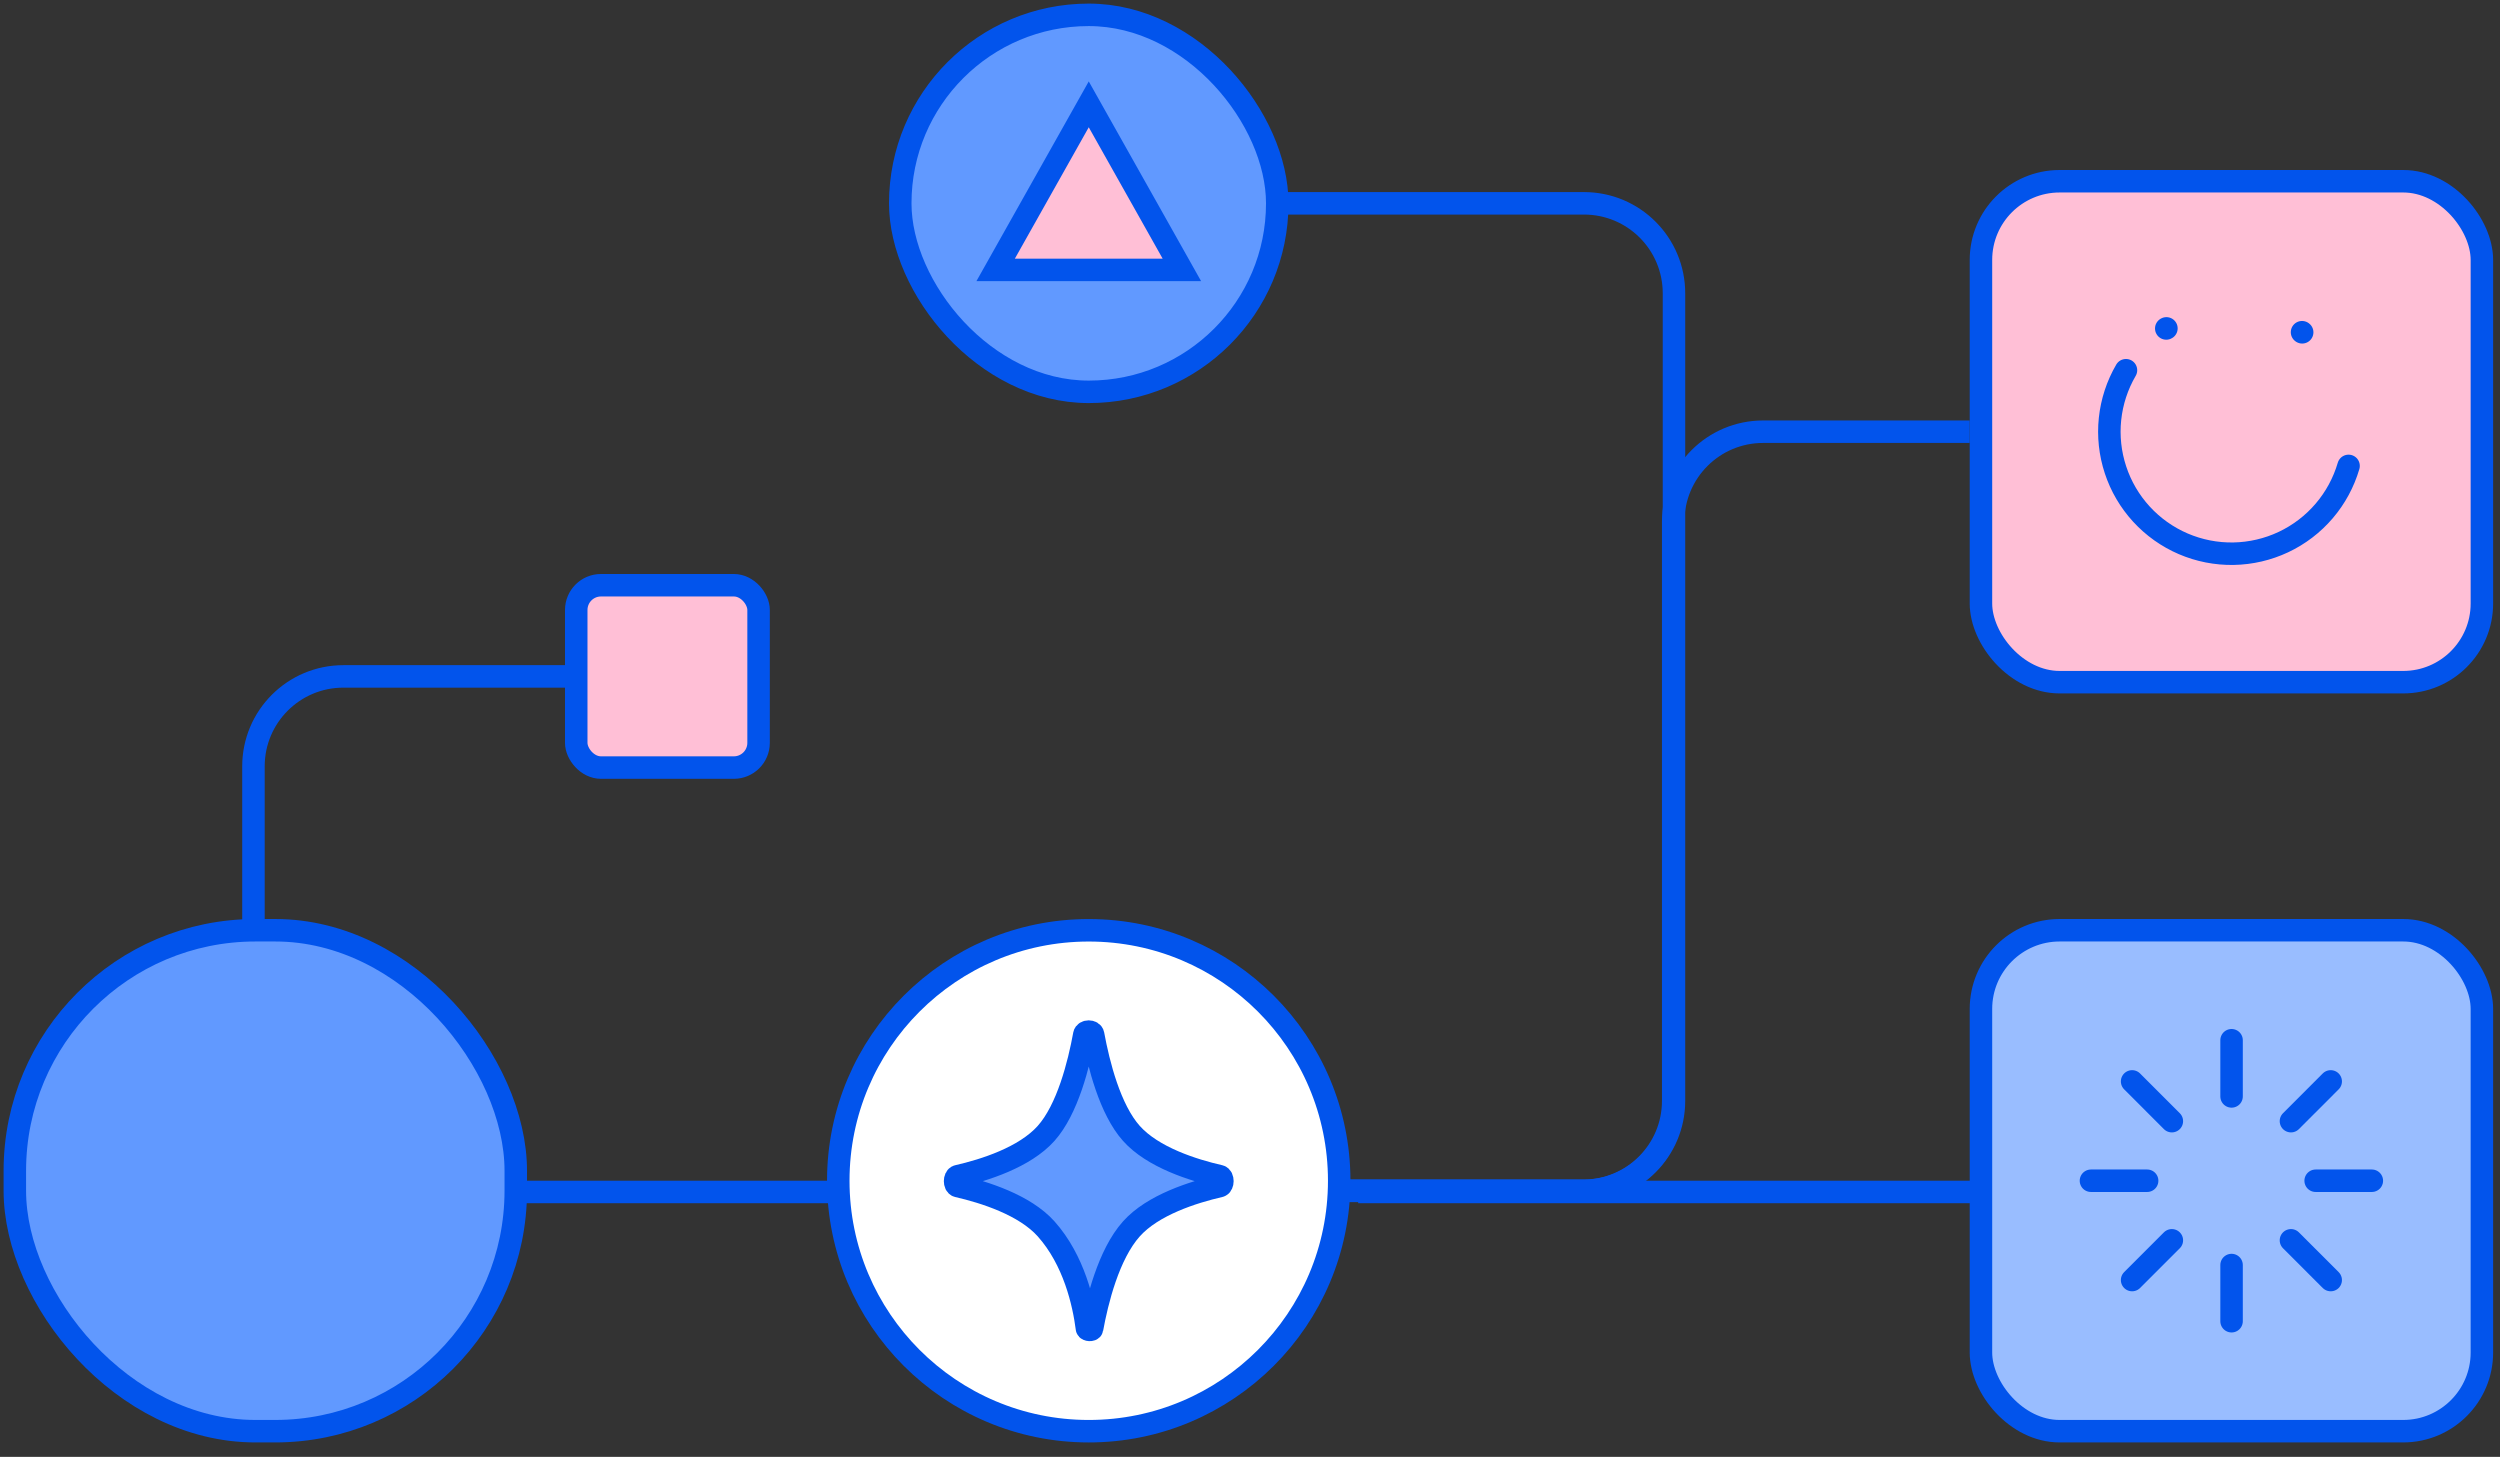 <?xml version="1.0" encoding="utf-8"?>
<svg xmlns="http://www.w3.org/2000/svg" width="139" height="81" viewBox="0 0 139 81" fill="none">
<rect x="0" y="0" width="139" height="81" fill="#333333" stroke="none"/>
<line x1="47.69" y1="66.273" x2="12.986" y2="66.273" stroke="#0254EC" stroke-width="1.25"/>
<line x1="126.252" y1="66.273" x2="75.515" y2="66.273" stroke="#0254EC" stroke-width="1.25"/>
<path d="M67.673 66.208H88.03C90.791 66.208 93.03 63.969 93.03 61.208L93.03 29.003C93.03 26.241 95.269 24.003 98.03 24.003L109.515 24.003" stroke="#0254EC" stroke-width="1.25"/>
<path d="M14.092 66.207L14.092 42.608C14.092 39.846 16.33 37.608 19.092 37.608L37.108 37.608" stroke="#0254EC" stroke-width="1.25"/>
<path d="M70.258 11.305L88.073 11.305C90.835 11.305 93.073 13.544 93.073 16.305V61.208C93.073 63.969 90.835 66.208 88.073 66.208H61.696" stroke="#0254EC" stroke-width="1.25"/>
<path d="M74.46 65.649C74.46 73.34 68.225 79.575 60.534 79.575C52.843 79.575 46.608 73.34 46.608 65.649C46.608 57.958 52.843 51.724 60.534 51.724C68.225 51.724 74.46 57.958 74.46 65.649Z" fill="white" stroke="#0254EC" stroke-width="1.25"/>
<path d="M60.777 57.516C60.738 57.302 60.33 57.302 60.288 57.516C59.986 59.178 59.352 61.686 58.162 63.018C56.972 64.35 54.731 65.058 53.245 65.397C53.055 65.443 53.055 65.9 53.245 65.944C54.731 66.286 56.972 66.994 58.162 68.323C59.717 70.065 60.252 72.441 60.435 73.869C60.45 73.959 60.704 73.973 60.719 73.882C60.997 72.351 61.633 69.748 62.906 68.326C64.096 66.994 66.337 66.286 67.823 65.944C68.013 65.9 68.013 65.443 67.823 65.397C66.337 65.058 64.096 64.35 62.906 63.018C61.716 61.686 61.083 59.178 60.777 57.516Z" fill="#6199FF" stroke="#0254EC" stroke-width="1.25"/>
<rect x="0.825" y="51.722" width="27.852" height="27.852" rx="13.375" fill="#6199FF" stroke="#0254EC" stroke-width="1.25"/>
<mask id="path-9-inside-1_722_58969" fill="white">
<rect x="8.68" y="59.944" width="8.825" height="8.825" rx="1"/>
</mask>
<rect x="8.68" y="59.944" width="8.825" height="8.825" rx="1" fill="#99BDFF" stroke="#0254EC" stroke-width="2.5" mask="url(#path-9-inside-1_722_58969)"/>
<mask id="path-10-inside-2_722_58969" fill="white">
<rect x="11.998" y="63.258" width="8.825" height="8.825" rx="1"/>
</mask>
<rect x="11.998" y="63.258" width="8.825" height="8.825" rx="1" fill="#99BDFF" stroke="#0254EC" stroke-width="2.5" mask="url(#path-10-inside-2_722_58969)"/>
<rect x="50.054" y="0.825" width="20.961" height="20.961" rx="10.48" fill="#6199FF" stroke="#0254EC" stroke-width="1.25"/>
<path d="M60.535 5.801L65.713 15.007H55.357L60.535 5.801Z" fill="#FFBFD6" stroke="#0254EC" stroke-width="1.25"/>
<rect x="32.039" y="32.539" width="10.138" height="10.138" rx="1.375" fill="#FFBFD6" stroke="#0254EC" stroke-width="1.25"/>
<rect x="110.141" y="51.722" width="27.852" height="27.852" rx="4.375" fill="#99BDFF" stroke="#0254EC" stroke-width="1.25"/>
<path d="M124.075 57.837V60.961" stroke="#0254EC" stroke-width="1.25" stroke-linecap="round" stroke-linejoin="round"/>
<path d="M124.075 70.336V73.46" stroke="#0254EC" stroke-width="1.25" stroke-linecap="round" stroke-linejoin="round"/>
<path d="M118.545 60.126L120.755 62.337" stroke="#0254EC" stroke-width="1.25" stroke-linecap="round" stroke-linejoin="round"/>
<path d="M127.377 68.961L129.587 71.171" stroke="#0254EC" stroke-width="1.25" stroke-linecap="round" stroke-linejoin="round"/>
<path d="M116.257 65.649H119.381" stroke="#0254EC" stroke-width="1.25" stroke-linecap="round" stroke-linejoin="round"/>
<path d="M128.75 65.649H131.874" stroke="#0254EC" stroke-width="1.25" stroke-linecap="round" stroke-linejoin="round"/>
<path d="M118.545 71.171L120.755 68.961" stroke="#0254EC" stroke-width="1.25" stroke-linecap="round" stroke-linejoin="round"/>
<path d="M127.377 62.337L129.587 60.126" stroke="#0254EC" stroke-width="1.25" stroke-linecap="round" stroke-linejoin="round"/>
<rect x="110.141" y="10.077" width="27.852" height="27.852" rx="4.375" fill="#FFBFD6" stroke="#0254EC" stroke-width="1.25"/>
<path d="M130.58 25.904C130.31 26.826 129.848 27.68 129.224 28.41C128.6 29.141 127.827 29.73 126.958 30.14C126.089 30.549 125.143 30.769 124.182 30.786C123.222 30.802 122.269 30.615 121.386 30.235C120.504 29.856 119.712 29.293 119.063 28.585C118.414 27.877 117.922 27.038 117.622 26.126C117.321 25.213 117.217 24.248 117.317 23.292C117.418 22.337 117.72 21.413 118.204 20.584" stroke="#0254EC" stroke-width="1.25" stroke-linecap="round"/>
<path d="M120.444 18.263C121.379 17.672 122.445 17.32 123.548 17.235C124.65 17.151 125.757 17.337 126.772 17.778C127.786 18.219 128.677 18.901 129.368 19.766C130.058 20.63 130.527 21.65 130.733 22.736" stroke="#0254EC" stroke-width="1.25" stroke-linecap="round" stroke-dasharray="0.01 8"/>
</svg>